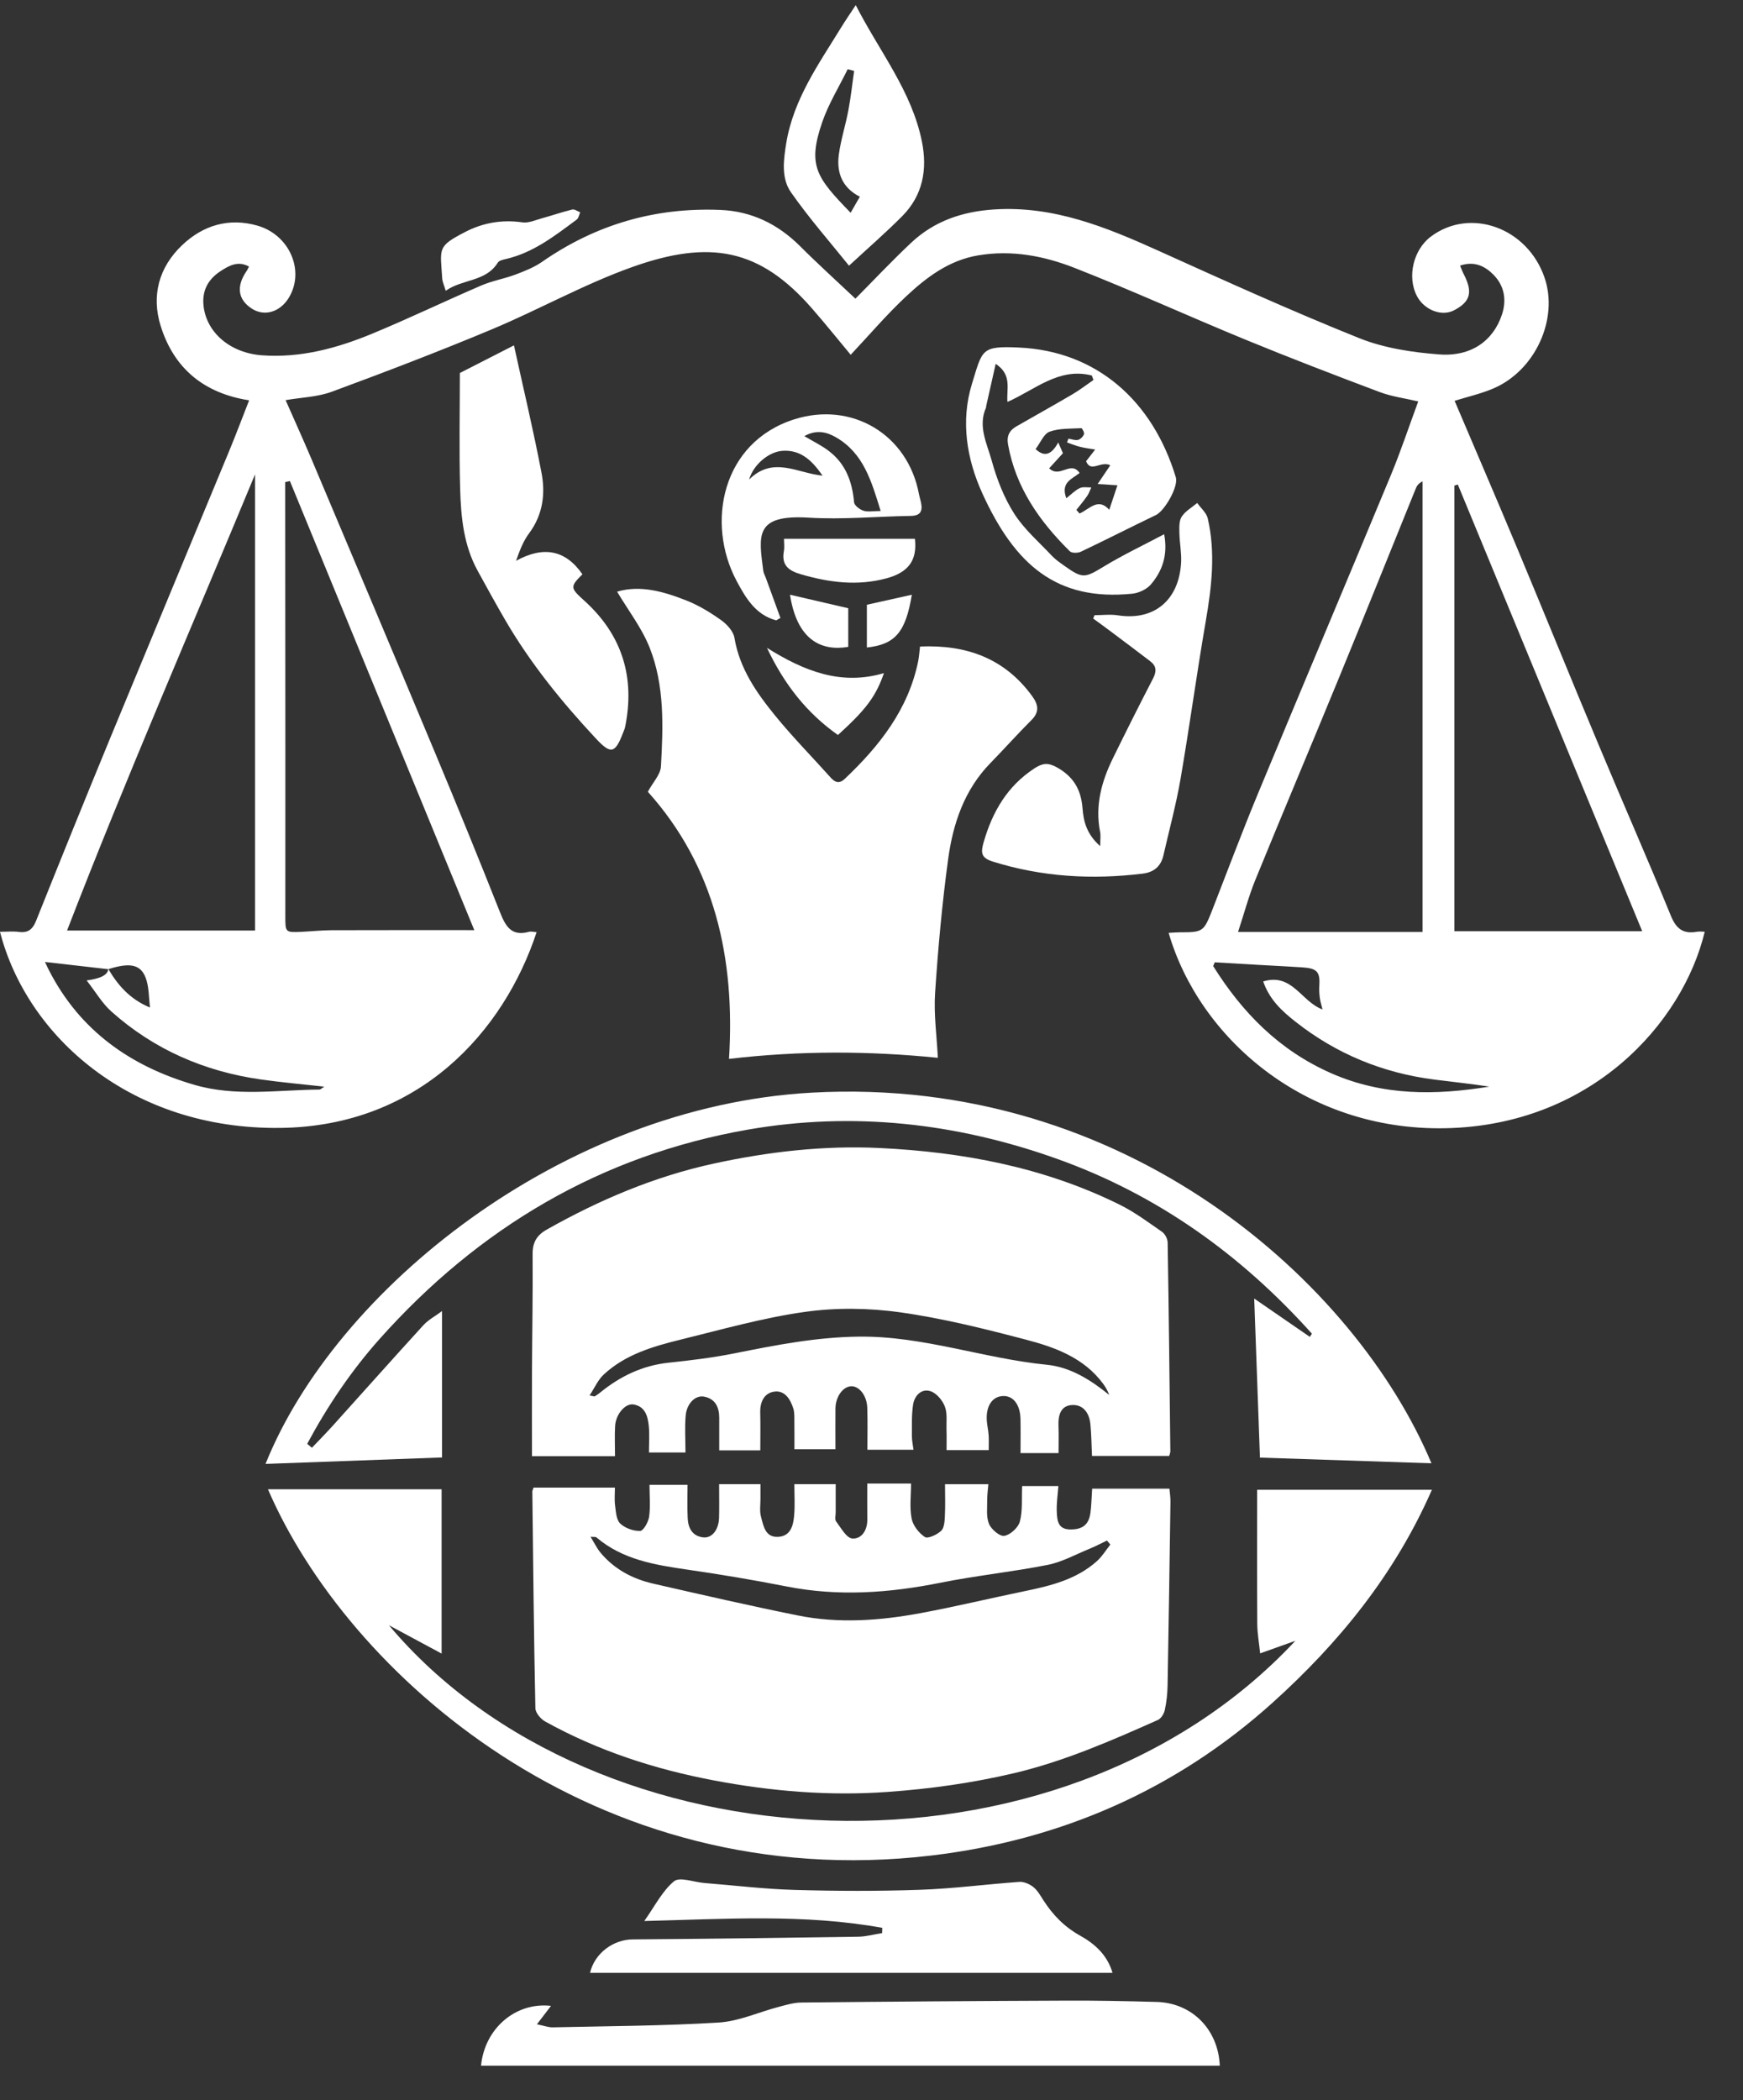 <svg width="44" height="53" viewBox="0 0 44 53" fill="none" xmlns="http://www.w3.org/2000/svg">
<rect x="0" y="0" width="44" height="53" fill="#333333" stroke="none"/>
<path d="M35.802 10.13C35.471 10.052 35.135 10.009 34.827 9.893C33.688 9.465 32.552 9.028 31.427 8.566C29.988 7.974 28.573 7.327 27.125 6.76C26.354 6.458 25.538 6.301 24.689 6.445C23.952 6.57 23.39 6.997 22.873 7.48C22.383 7.938 21.944 8.454 21.475 8.953C21.163 8.579 20.839 8.174 20.497 7.783C19.181 6.274 17.922 6.039 15.959 6.739C14.744 7.172 13.605 7.814 12.411 8.313C11.079 8.87 9.729 9.386 8.375 9.886C8.015 10.019 7.61 10.028 7.21 10.098C7.431 10.6 7.658 11.1 7.872 11.605C8.916 14.079 9.961 16.551 10.996 19.028C11.548 20.35 12.09 21.678 12.618 23.01C12.758 23.364 12.901 23.638 13.351 23.515C13.41 23.498 13.478 23.52 13.546 23.524C12.717 26.036 10.58 28.417 7.088 28.463C3.287 28.513 0.674 26.137 0 23.514C0.165 23.514 0.324 23.497 0.477 23.517C0.713 23.548 0.826 23.448 0.912 23.234C1.53 21.69 2.154 20.149 2.788 18.611C3.783 16.2 4.787 13.793 5.784 11.384C5.958 10.964 6.117 10.539 6.289 10.102C5.153 9.926 4.393 9.301 4.057 8.229C3.816 7.461 4.011 6.745 4.596 6.188C5.124 5.686 5.773 5.488 6.496 5.693C7.308 5.925 7.698 6.827 7.297 7.504C7.075 7.877 6.674 7.997 6.353 7.786C6.001 7.555 5.959 7.221 6.231 6.831C6.249 6.804 6.261 6.774 6.286 6.727C6.011 6.576 5.791 6.697 5.571 6.84C5.247 7.05 5.095 7.341 5.139 7.725C5.217 8.402 5.821 8.908 6.611 8.966C7.592 9.038 8.514 8.786 9.404 8.417C10.327 8.035 11.23 7.6 12.148 7.205C12.425 7.086 12.731 7.034 13.015 6.928C13.246 6.84 13.484 6.747 13.686 6.606C15.038 5.667 16.533 5.231 18.175 5.297C18.972 5.328 19.638 5.654 20.203 6.218C20.648 6.663 21.116 7.086 21.594 7.537C22.03 7.098 22.5 6.597 23 6.127C23.586 5.576 24.297 5.336 25.103 5.285C26.596 5.191 27.914 5.728 29.231 6.322C30.914 7.082 32.596 7.845 34.309 8.532C34.94 8.785 35.652 8.893 36.336 8.944C37.143 9.004 37.698 8.594 37.915 7.938C38.038 7.567 37.975 7.212 37.703 6.935C37.488 6.715 37.215 6.58 36.857 6.703C36.893 6.786 36.917 6.854 36.95 6.918C37.186 7.373 37.121 7.615 36.703 7.832C36.391 7.993 35.953 7.824 35.768 7.47C35.516 6.988 35.677 6.302 36.121 5.97C37.115 5.225 38.558 5.745 38.99 7.005C39.348 8.049 38.758 9.349 37.7 9.802C37.386 9.937 37.045 10.013 36.72 10.115C37.239 11.335 37.768 12.561 38.283 13.793C38.983 15.467 39.665 17.149 40.367 18.823C40.966 20.256 41.593 21.678 42.182 23.116C42.318 23.447 42.499 23.573 42.837 23.513C42.899 23.502 42.965 23.512 43.034 23.512C42.477 25.828 40.155 28.404 36.477 28.471C32.928 28.536 30.267 26.179 29.501 23.541C29.598 23.536 29.689 23.527 29.78 23.527C30.369 23.527 30.387 23.513 30.604 22.959C30.983 21.988 31.348 21.011 31.747 20.048C32.862 17.358 33.996 14.676 35.112 11.987C35.361 11.387 35.565 10.77 35.802 10.129V10.13ZM2.734 24.458C2.223 24.4 1.711 24.341 1.135 24.275C1.195 24.401 1.211 24.438 1.23 24.473C2.011 26.006 3.295 26.908 4.91 27.377C5.947 27.679 7.009 27.505 8.062 27.495C8.095 27.495 8.128 27.457 8.186 27.422C7.628 27.36 7.104 27.314 6.584 27.24C5.16 27.037 3.887 26.486 2.81 25.524C2.578 25.317 2.415 25.032 2.187 24.741C2.543 24.695 2.725 24.599 2.733 24.451C2.978 24.866 3.282 25.216 3.786 25.425C3.757 25.172 3.76 24.953 3.702 24.75C3.586 24.344 3.317 24.272 2.734 24.457V24.458ZM7.318 12.139C7.279 12.148 7.239 12.157 7.2 12.166C7.2 12.271 7.2 12.375 7.2 12.48C7.201 14.609 7.203 16.738 7.204 18.866C7.204 20.285 7.204 21.704 7.203 23.123C7.203 23.532 7.202 23.533 7.621 23.514C7.872 23.502 8.122 23.475 8.373 23.474C9.549 23.47 10.725 23.472 11.973 23.472C10.424 19.701 8.871 15.92 7.318 12.139ZM35.911 23.519V12.146C35.801 12.203 35.765 12.265 35.738 12.332C35.09 13.93 34.448 15.531 33.792 17.126C33.096 18.821 32.382 20.508 31.69 22.203C31.522 22.615 31.408 23.048 31.253 23.518H35.911V23.519ZM6.438 23.482V11.971C4.85 15.806 3.192 19.598 1.693 23.482H6.438ZM36.801 12.227C36.772 12.237 36.744 12.245 36.715 12.254V23.5H41.456C39.896 19.722 38.348 15.975 36.801 12.227ZM30.665 24.284C30.652 24.316 30.639 24.347 30.625 24.379C31.363 25.557 32.293 26.506 33.606 27.084C34.915 27.659 36.242 27.64 37.597 27.421C37.135 27.351 36.671 27.301 36.208 27.243C34.905 27.077 33.728 26.593 32.698 25.779C32.373 25.522 32.05 25.235 31.888 24.767C32.621 24.543 32.849 25.279 33.385 25.473C33.358 25.359 33.33 25.274 33.318 25.186C33.305 25.09 33.298 24.992 33.304 24.896C33.328 24.524 33.255 24.436 32.87 24.411C32.511 24.387 32.152 24.371 31.793 24.35C31.416 24.328 31.041 24.307 30.665 24.284H30.665Z" fill="white"/>
<path d="M27.568 37.567H29.521C29.529 37.665 29.548 37.779 29.547 37.893C29.525 39.443 29.502 40.993 29.474 42.542C29.47 42.748 29.447 42.957 29.403 43.158C29.382 43.25 29.309 43.368 29.228 43.404C28.048 43.929 26.865 44.447 25.599 44.746C24.549 44.993 23.491 45.142 22.411 45.219C20.928 45.326 19.469 45.203 18.022 44.929C16.53 44.647 15.094 44.181 13.76 43.441C13.648 43.378 13.518 43.223 13.515 43.108C13.477 41.286 13.459 39.463 13.438 37.64C13.438 37.62 13.449 37.6 13.469 37.54H15.523C15.523 37.677 15.507 37.837 15.527 37.992C15.548 38.15 15.558 38.352 15.657 38.447C15.779 38.563 15.991 38.639 16.16 38.633C16.243 38.63 16.367 38.409 16.386 38.275C16.422 38.019 16.396 37.755 16.396 37.469H17.356C17.356 37.752 17.346 38.033 17.36 38.313C17.371 38.562 17.478 38.765 17.753 38.796C17.976 38.82 18.144 38.602 18.152 38.297C18.159 38.026 18.153 37.755 18.153 37.453H19.197C19.197 37.563 19.196 37.69 19.197 37.816C19.198 37.969 19.171 38.13 19.21 38.273C19.272 38.505 19.317 38.806 19.651 38.782C19.966 38.76 20.027 38.487 20.048 38.233C20.069 37.985 20.053 37.734 20.053 37.453H21.096C21.096 37.691 21.096 37.929 21.096 38.167C21.096 38.244 21.069 38.343 21.106 38.392C21.229 38.554 21.367 38.813 21.515 38.824C21.749 38.842 21.897 38.617 21.894 38.348C21.891 38.054 21.893 37.759 21.893 37.438H22.998C22.998 37.742 22.958 38.041 23.013 38.322C23.047 38.497 23.196 38.687 23.348 38.787C23.424 38.836 23.653 38.728 23.757 38.632C23.836 38.56 23.846 38.393 23.852 38.267C23.866 38.006 23.856 37.745 23.856 37.454H24.95C24.94 37.582 24.92 37.717 24.921 37.852C24.923 38.056 24.892 38.28 24.967 38.457C25.025 38.596 25.24 38.777 25.354 38.757C25.506 38.731 25.705 38.548 25.745 38.397C25.818 38.122 25.788 37.82 25.802 37.501H26.717C26.702 37.721 26.668 37.934 26.677 38.145C26.687 38.36 26.698 38.595 27.021 38.596C27.328 38.597 27.488 38.478 27.528 38.168C27.552 37.986 27.554 37.802 27.57 37.567H27.568ZM14.908 38.782C15.006 38.94 15.069 39.074 15.161 39.184C15.509 39.601 15.97 39.844 16.489 39.963C17.702 40.24 18.914 40.519 20.134 40.765C21.171 40.975 22.215 40.898 23.247 40.706C24.128 40.542 25.001 40.331 25.88 40.15C26.534 40.015 27.175 39.855 27.689 39.397C27.822 39.278 27.918 39.118 28.029 38.977C28.001 38.943 27.973 38.91 27.944 38.876C27.796 38.946 27.65 39.024 27.498 39.086C27.15 39.228 26.81 39.418 26.447 39.49C25.553 39.667 24.642 39.76 23.748 39.939C22.454 40.199 21.166 40.293 19.859 40.035C19.028 39.871 18.192 39.731 17.354 39.61C16.53 39.49 15.716 39.359 15.053 38.794C15.034 38.779 14.995 38.788 14.908 38.781V38.782Z" fill="white"/>
<path d="M15.524 36.747H13.429C13.429 36.034 13.426 35.316 13.429 34.599C13.434 33.616 13.453 32.633 13.445 31.651C13.443 31.353 13.546 31.173 13.805 31.027C15.135 30.277 16.529 29.686 18.022 29.362C19.396 29.064 20.794 28.902 22.202 28.97C24.307 29.071 26.356 29.456 28.264 30.4C28.642 30.587 28.986 30.844 29.334 31.085C29.409 31.137 29.474 31.261 29.476 31.354C29.505 33.111 29.524 34.869 29.544 36.626C29.544 36.656 29.529 36.687 29.515 36.741H27.566C27.553 36.465 27.552 36.197 27.525 35.932C27.498 35.668 27.354 35.449 27.079 35.455C26.78 35.462 26.71 35.706 26.72 35.976C26.729 36.204 26.722 36.432 26.722 36.669H25.762C25.762 36.366 25.767 36.085 25.761 35.805C25.752 35.443 25.577 35.219 25.321 35.229C25.046 35.238 24.883 35.487 24.911 35.859C24.921 35.978 24.949 36.096 24.957 36.216C24.965 36.335 24.959 36.454 24.959 36.594H23.895C23.895 36.412 23.899 36.241 23.893 36.069C23.888 35.873 23.918 35.662 23.85 35.489C23.789 35.333 23.637 35.153 23.487 35.106C23.258 35.034 23.087 35.221 23.051 35.44C23.009 35.704 23.022 35.979 23.02 36.249C23.02 36.355 23.045 36.461 23.06 36.584H21.896C21.896 36.217 21.905 35.87 21.893 35.524C21.883 35.214 21.685 34.969 21.48 34.983C21.272 34.996 21.093 35.251 21.09 35.546C21.087 35.883 21.09 36.221 21.09 36.572H20.054C20.054 36.356 20.056 36.13 20.053 35.903C20.051 35.784 20.061 35.657 20.027 35.546C19.952 35.307 19.808 35.073 19.532 35.12C19.287 35.16 19.184 35.385 19.191 35.645C19.199 35.959 19.193 36.272 19.193 36.6H18.156C18.156 36.319 18.156 36.049 18.156 35.779C18.156 35.512 18.058 35.301 17.779 35.245C17.555 35.199 17.335 35.415 17.309 35.726C17.283 36.027 17.304 36.332 17.304 36.654H16.382C16.382 36.431 16.4 36.206 16.378 35.984C16.353 35.74 16.287 35.492 15.995 35.442C15.786 35.406 15.546 35.686 15.528 35.981C15.513 36.22 15.525 36.459 15.525 36.748L15.524 36.747ZM14.883 35.214C14.992 35.234 15.006 35.242 15.013 35.237C15.057 35.209 15.103 35.181 15.143 35.147C15.651 34.732 16.215 34.458 16.878 34.388C17.437 34.329 17.999 34.261 18.55 34.15C19.583 33.943 20.608 33.743 21.671 33.73C23.299 33.709 24.83 34.282 26.428 34.44C27.023 34.499 27.532 34.822 28.001 35.201C27.961 35.092 27.907 35 27.844 34.915C27.358 34.261 26.633 33.998 25.898 33.806C24.85 33.531 23.791 33.266 22.721 33.116C21.932 33.006 21.103 32.995 20.315 33.106C19.256 33.255 18.217 33.551 17.175 33.807C16.477 33.979 15.782 34.182 15.238 34.689C15.095 34.822 15.013 35.017 14.883 35.214Z" fill="white"/>
<path d="M23.226 16.315C24.39 16.265 25.357 16.608 26.055 17.566C26.205 17.771 26.251 17.959 26.041 18.168C25.686 18.522 25.352 18.897 25.002 19.256C24.341 19.933 24.056 20.787 23.934 21.686C23.782 22.806 23.68 23.934 23.605 25.062C23.57 25.599 23.648 26.144 23.675 26.694C21.933 26.519 20.197 26.511 18.403 26.721C18.562 24.192 18.049 21.867 16.354 19.98C16.482 19.742 16.674 19.546 16.685 19.34C16.74 18.328 16.78 17.301 16.398 16.34C16.201 15.845 15.861 15.406 15.578 14.931C16.16 14.757 16.75 14.927 17.321 15.151C17.632 15.273 17.926 15.452 18.199 15.646C18.348 15.751 18.512 15.928 18.54 16.095C18.669 16.87 19.098 17.483 19.572 18.064C20.012 18.604 20.503 19.101 20.968 19.621C21.082 19.749 21.189 19.783 21.326 19.654C22.201 18.824 22.93 17.904 23.179 16.683C23.2 16.577 23.207 16.468 23.225 16.315H23.226Z" fill="white"/>
<path d="M6.764 37.582H11.148V41.728C10.74 41.509 10.318 41.283 9.818 41.013C15.015 47.199 26.692 47.841 32.7 41.406C32.408 41.511 32.116 41.614 31.811 41.723C31.786 41.472 31.74 41.225 31.738 40.977C31.731 39.864 31.735 38.752 31.735 37.594H36.147C35.211 39.73 33.8 41.458 32.128 42.965C29.678 45.172 26.762 46.44 23.504 46.825C14.977 47.832 8.75 42.195 6.764 37.581L6.764 37.582Z" fill="white"/>
<path d="M31.806 36.784C31.759 35.469 31.712 34.175 31.661 32.769C32.174 33.122 32.619 33.429 33.065 33.736C33.083 33.709 33.1 33.682 33.118 33.656C31.336 31.67 29.23 30.154 26.691 29.246C24.147 28.337 21.534 28.044 18.881 28.506C15.169 29.154 12.086 30.983 9.585 33.786C8.867 34.591 8.264 35.486 7.755 36.435C7.794 36.468 7.834 36.501 7.874 36.534C8.053 36.346 8.236 36.161 8.41 35.968C9.17 35.126 9.923 34.278 10.688 33.441C10.813 33.305 10.987 33.213 11.159 33.085V36.779C9.653 36.834 8.19 36.888 6.703 36.942C8.46 32.558 14.18 27.922 20.492 27.573C28.447 27.133 34.237 32.4 36.135 36.926C34.7 36.878 33.264 36.831 31.808 36.783L31.806 36.784Z" fill="white"/>
<path d="M12.143 52.128C12.235 51.185 13.018 50.517 13.91 50.618C13.798 50.764 13.695 50.9 13.554 51.083C13.73 51.118 13.843 51.163 13.956 51.16C15.352 51.129 16.751 51.124 18.144 51.039C18.654 51.007 19.151 50.777 19.656 50.644C19.843 50.595 20.035 50.536 20.225 50.534C22.453 50.511 24.682 50.494 26.91 50.486C27.672 50.482 28.436 50.498 29.198 50.519C30.094 50.543 30.754 51.216 30.792 52.128H12.143Z" fill="white"/>
<path d="M22.271 48.649C20.312 48.293 18.332 48.426 16.264 48.477C16.53 48.103 16.717 47.721 17.015 47.474C17.158 47.356 17.514 47.496 17.773 47.517C18.532 47.578 19.291 47.67 20.052 47.692C21.109 47.722 22.17 47.726 23.228 47.689C24.064 47.66 24.896 47.549 25.73 47.49C25.846 47.482 25.987 47.542 26.081 47.616C26.188 47.7 26.262 47.831 26.338 47.951C26.577 48.323 26.868 48.624 27.265 48.845C27.63 49.048 27.951 49.329 28.084 49.784C23.661 49.784 19.277 49.784 14.895 49.784C15.009 49.292 15.48 48.944 15.973 48.941C17.871 48.927 19.768 48.902 21.666 48.873C21.868 48.87 22.068 48.813 22.268 48.782C22.27 48.737 22.271 48.693 22.272 48.649H22.271Z" fill="white"/>
<path d="M27.774 21.35C27.774 21.173 27.789 21.081 27.771 20.995C27.639 20.332 27.807 19.72 28.095 19.133C28.426 18.458 28.763 17.786 29.109 17.118C29.199 16.943 29.195 16.808 29.038 16.688C28.711 16.438 28.382 16.191 28.052 15.944C27.901 15.83 27.749 15.72 27.596 15.609C27.608 15.581 27.619 15.552 27.631 15.524C27.828 15.524 28.028 15.498 28.221 15.528C29.13 15.67 29.766 15.149 29.816 14.188C29.828 13.941 29.776 13.691 29.772 13.442C29.769 13.305 29.763 13.14 29.832 13.036C29.925 12.896 30.088 12.805 30.222 12.693C30.313 12.821 30.454 12.938 30.488 13.081C30.688 13.945 30.588 14.806 30.439 15.67C30.21 16.995 30.03 18.327 29.802 19.652C29.69 20.302 29.516 20.942 29.369 21.586C29.305 21.863 29.13 22.011 28.847 22.046C27.566 22.203 26.306 22.13 25.065 21.743C24.76 21.648 24.756 21.515 24.832 21.25C25.054 20.481 25.43 19.835 26.117 19.387C26.314 19.259 26.454 19.24 26.674 19.361C27.096 19.594 27.29 19.921 27.327 20.397C27.351 20.718 27.428 21.051 27.773 21.351L27.774 21.35Z" fill="white"/>
<path d="M11.61 9.412C12.145 9.139 12.576 8.918 12.974 8.715C13.206 9.776 13.463 10.85 13.67 11.932C13.772 12.465 13.703 12.992 13.357 13.457C13.213 13.649 13.123 13.88 13.027 14.152C13.714 13.775 14.268 13.869 14.703 14.492C14.385 14.809 14.393 14.836 14.753 15.161C15.707 16.024 16.036 17.093 15.78 18.347C15.769 18.4 15.744 18.449 15.725 18.5C15.525 19.024 15.414 19.035 15.04 18.634C14.182 17.714 13.393 16.743 12.758 15.654C12.517 15.24 12.286 14.82 12.056 14.4C11.704 13.758 11.636 13.048 11.616 12.341C11.588 11.349 11.609 10.355 11.609 9.414L11.61 9.412Z" fill="white"/>
<path d="M27.563 9.476C26.728 9.262 26.122 9.842 25.432 10.142C25.402 9.826 25.559 9.459 25.135 9.182C25.05 9.562 24.972 9.907 24.894 10.251C24.892 10.262 24.896 10.274 24.892 10.284C24.68 10.757 24.916 11.196 25.035 11.625C25.162 12.088 25.344 12.556 25.601 12.96C25.854 13.357 26.227 13.678 26.554 14.026C26.642 14.12 26.753 14.195 26.859 14.271C27.334 14.611 27.382 14.589 27.875 14.29C28.354 14 28.863 13.759 29.388 13.481C29.486 14.006 29.342 14.409 29.053 14.748C28.948 14.871 28.749 14.965 28.584 14.982C26.673 15.175 25.622 14.253 24.801 12.457C24.403 11.587 24.245 10.627 24.537 9.682C24.803 8.821 24.762 8.727 25.719 8.77C27.679 8.858 29.096 10.109 29.682 12.044C29.754 12.279 29.399 12.892 29.182 12.996C28.548 13.3 27.921 13.621 27.285 13.923C27.209 13.959 27.057 13.961 27.007 13.912C26.243 13.157 25.641 12.306 25.447 11.217C25.408 11 25.482 10.86 25.659 10.759C26.13 10.489 26.605 10.225 27.073 9.95C27.257 9.842 27.427 9.71 27.603 9.589C27.589 9.551 27.576 9.513 27.562 9.476H27.563ZM26.919 12.572C27.049 12.471 27.142 12.371 27.258 12.317C27.34 12.279 27.451 12.303 27.549 12.3C27.514 12.373 27.489 12.453 27.443 12.518C27.359 12.639 27.264 12.751 27.172 12.867C27.199 12.898 27.226 12.928 27.252 12.959C27.5 12.85 27.722 12.546 28.002 12.865C28.079 12.633 28.139 12.454 28.208 12.246C28.03 12.235 27.884 12.226 27.709 12.214C27.825 12.042 27.923 11.896 28.028 11.741C27.788 11.62 27.536 11.941 27.417 11.639C27.502 11.53 27.575 11.437 27.647 11.344C27.52 11.322 27.392 11.308 27.266 11.276C27.154 11.249 27.046 11.203 26.936 11.165C26.948 11.133 26.959 11.102 26.971 11.07C27.052 11.082 27.139 11.118 27.213 11.101C27.273 11.087 27.34 11.019 27.363 10.959C27.378 10.919 27.318 10.803 27.296 10.805C27.027 10.82 26.742 10.805 26.495 10.894C26.35 10.947 26.266 11.17 26.142 11.333C26.371 11.545 26.547 11.472 26.714 11.165C26.777 11.309 26.816 11.397 26.833 11.437C26.693 11.59 26.585 11.708 26.485 11.818C26.755 12.08 27.03 11.611 27.253 11.936C27.062 12.091 26.768 12.171 26.918 12.573L26.919 12.572Z" fill="white"/>
<path d="M21.602 0.129C22.198 1.297 23.018 2.297 23.274 3.579C23.414 4.284 23.294 4.932 22.776 5.454C22.363 5.87 21.92 6.254 21.432 6.705C20.968 6.126 20.431 5.516 19.967 4.853C19.72 4.5 19.777 4.049 19.847 3.617C20.029 2.505 20.667 1.616 21.235 0.691C21.342 0.517 21.457 0.349 21.603 0.128L21.602 0.129ZM21.562 1.79C21.508 1.775 21.454 1.761 21.399 1.746C21.182 2.19 20.916 2.618 20.756 3.083C20.378 4.181 20.61 4.481 21.473 5.369C21.549 5.237 21.623 5.109 21.706 4.964C21.252 4.734 21.114 4.347 21.176 3.895C21.228 3.52 21.346 3.157 21.416 2.784C21.478 2.455 21.514 2.122 21.561 1.791L21.562 1.79Z" fill="white"/>
<path d="M19.594 15.655C19.07 15.517 18.818 15.079 18.591 14.653C17.821 13.204 18.214 11.161 20.056 10.58C21.509 10.123 22.914 10.964 23.197 12.463C23.211 12.538 23.235 12.61 23.25 12.684C23.294 12.894 23.24 13.015 22.993 13.019C22.134 13.032 21.272 13.116 20.417 13.063C19.041 12.979 19.154 13.514 19.267 14.4C19.275 14.463 19.311 14.523 19.333 14.584C19.455 14.921 19.578 15.258 19.701 15.595L19.594 15.654V15.655ZM20.305 11.006C20.537 11.144 20.74 11.242 20.917 11.376C21.346 11.699 21.514 12.153 21.56 12.675C21.567 12.755 21.7 12.856 21.794 12.887C21.909 12.924 22.044 12.895 22.231 12.895C21.998 12.138 21.8 11.442 21.109 11.039C20.867 10.898 20.61 10.836 20.305 11.005L20.305 11.006ZM20.764 12.003C20.509 11.633 20.215 11.337 19.738 11.378C19.399 11.408 19.016 11.729 18.911 12.101C19.517 11.498 20.137 11.944 20.764 12.003H20.764Z" fill="white"/>
<path d="M19.792 13.597H23.096C23.159 14.149 22.923 14.448 22.375 14.595C21.641 14.792 20.937 14.7 20.224 14.494C19.906 14.402 19.724 14.266 19.788 13.908C19.807 13.805 19.791 13.694 19.791 13.597H19.792Z" fill="white"/>
<path d="M11.251 7.337C11.209 7.193 11.168 7.111 11.163 7.026C11.115 6.255 11.034 6.223 11.736 5.857C12.187 5.622 12.671 5.537 13.187 5.611C13.341 5.634 13.514 5.555 13.675 5.51C13.933 5.439 14.186 5.351 14.447 5.287C14.504 5.274 14.58 5.333 14.646 5.358C14.618 5.421 14.606 5.506 14.557 5.542C14.005 5.951 13.462 6.377 12.771 6.536C12.698 6.553 12.598 6.575 12.566 6.628C12.263 7.115 11.679 7.036 11.251 7.338L11.251 7.337Z" fill="white"/>
<path d="M21.154 18.549C20.362 17.99 19.799 17.271 19.361 16.349C20.31 16.942 21.238 17.305 22.314 16.986C22.112 17.57 21.867 17.9 21.153 18.548L21.154 18.549Z" fill="white"/>
<path d="M19.943 15.008C20.451 15.126 20.932 15.237 21.413 15.349V16.324C20.719 16.442 20.116 16.137 19.943 15.008Z" fill="white"/>
<path d="M21.883 16.34V15.261C22.287 15.171 22.651 15.089 23.018 15.008C22.863 15.955 22.596 16.263 21.883 16.34Z" fill="white"/>
</svg>
